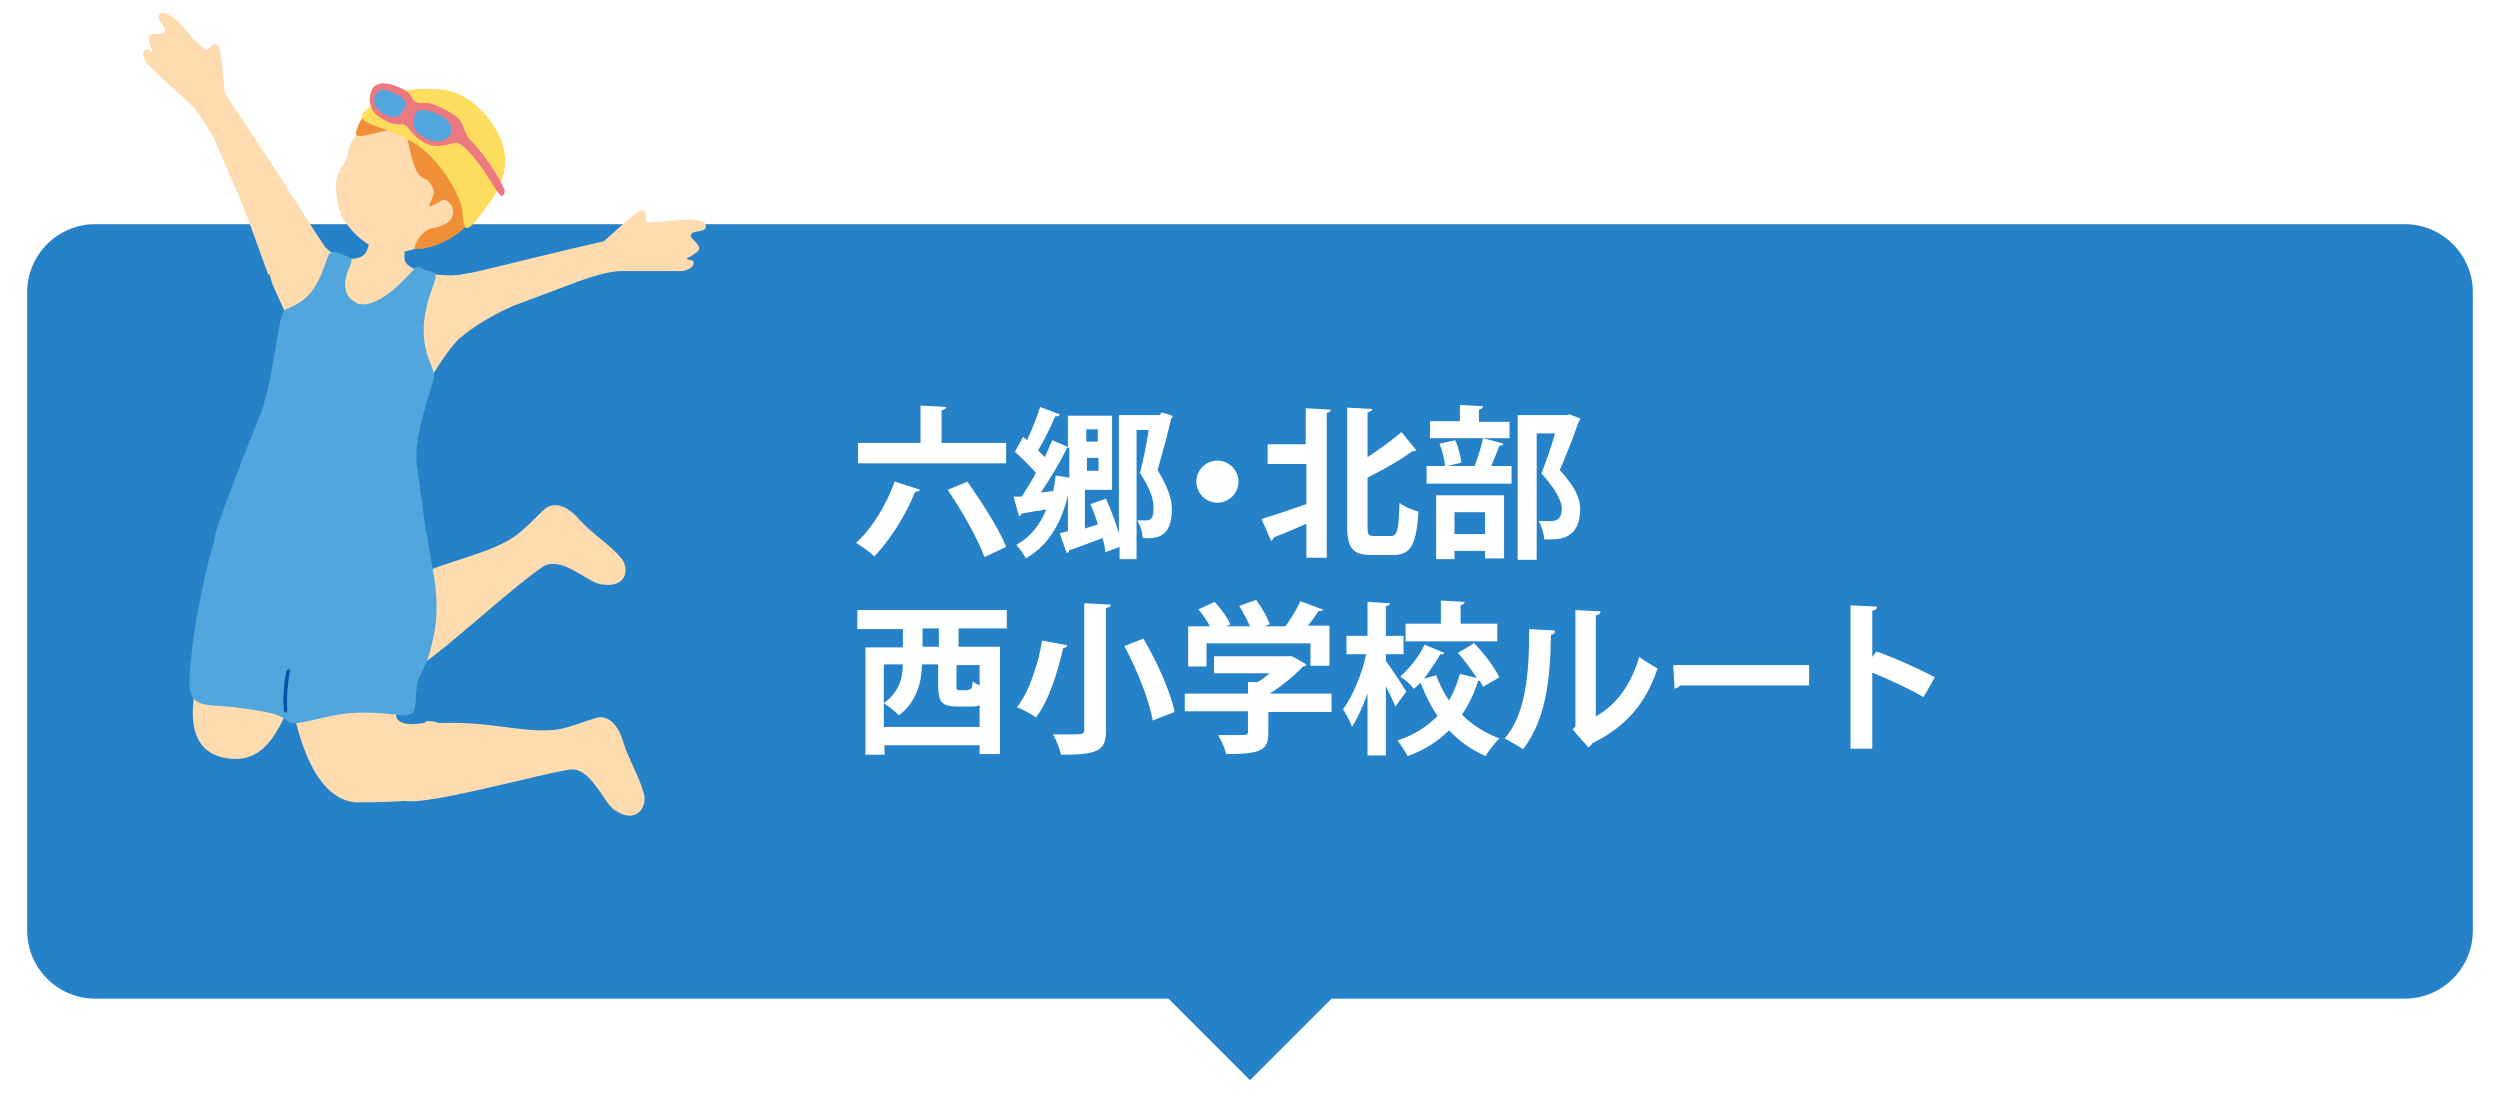 <svg width="368" height="163" viewBox="0 0 368 163" fill="none" xmlns="http://www.w3.org/2000/svg">
<g filter="url(#filter0_d_18_151)">
<path d="M354 29H14C8.5 29 4 33.5 4 39V133C4 138.5 8.5 143 14 143H172L184 155L196 143H354C359.5 143 364 138.5 364 133V39C364 33.5 359.5 29 354 29Z" fill="#2582C8"/>
</g>
<path d="M53.3 95.7C49.8 90.9 55.6 87.4 61.4 84.7C66.3 82.4 72.6 81.4 76.1 78.7C77.7 77.5 79 76 80.1 75C81.3 73.9 83.3 74.1 85.4 76.6C87 78.4 89.8 80.2 91.4 82.1C92.7 83.6 92.4 86.7 88.4 86C86.4 85.7 82.5 81.6 79.8 83.5C75.7 86.3 68.3 93.1 63.9 96.5C59.4 100 55.9 99.1 53.3 95.6V95.7Z" fill="#FFDBB0"/>
<path d="M42.5 104.4C44.5 100.9 41.9 96.9 39.6 95.8C36.9 94.5 31.3 93 30.5 95.1C28 102.1 26.6 110.1 32.8 111.5C39.1 112.9 40.9 107.1 42.5 104.4Z" fill="#FFDBB0"/>
<path d="M62.5 106.4C59 107 58.3 106 58.3 105.2C58.3 102.2 60.9 97.5 57.8 97.1C54 96.7 41.7 95.7 42.1 98.3C43.1 106.3 45.6 117.6 52.4 118.1C53.8 118.1 59.7 118.1 61.9 117.6C69.4 116.5 68.2 105.3 62.6 106.2V106.4H62.5Z" fill="#FFDBB0"/>
<path d="M63.4 35.5C60.4 37.4 57.3 37.5 55.2 36.5C53.1 35.5 51.5 33.9 50.3 31.8C49.5 29.9 49.4 27.5 49.5 26.6C49.7 25.8 50 24.9 50.6 24.1C51.8 22.3 50.4 21.7 53.8 18.5C54.8 17.5 60.1 13.4 65.8 15.9C70.8 18.1 69.6 31.5 63.4 35.5Z" fill="#FFDBB0"/>
<path d="M60 20.6C60 16.9 51.9 21.5 52.4 19.5C53.4 15.2 57.9 14.3 61.3 14.2C62.1 14.2 64.1 14 66 14.6C69.9 15.8 73.2 21 72.1 25.9C71.2 29.8 70.7 30.6 69.1 32.7C67.3 35.1 63.2 36.9 61.2 36.6C60.6 36.6 62.1 33.6 63.8 33.6C66.6 32.9 66.6 32 66.7 31.1C66.7 30.2 65.7 29.1 65 29.5C61.5 31.7 64.3 29.1 63.8 27.9C62.5 24.6 61.6 28.7 60 20.5V20.6Z" fill="#F18E38"/>
<path d="M53.7 16.4C51.5 18.5 58.2 18.5 62.4 22.1C65.9 25.1 67.8 29.4 68 30.7C68.3 32.8 68 35.1 70.3 32.2C72.3 29.6 75.6 25.8 73.9 21C72.6 17.4 69.1 13.6 65.1 13.2C61.1 12.8 56.8 13.2 53.7 16.4Z" fill="#FEDC5E"/>
<path d="M63.8 15.4C62.7 14.9 61.9 15.4 61.2 15C60.4 14.6 60.8 13.9 59.5 13.2C57.5 12.2 56.2 12 55.2 12.6C54.7 12.9 54.2 14.5 54.5 15.3C54.7 16.1 55 16.9 57 17.9C58.5 18.7 59.3 17.9 60 18.7C60.7 19.6 61.1 20.2 62.5 21C63.9 21.8 65.2 21.5 67 21C67.9 20.8 70.1 23.3 72 26.3C73.7 29.1 73.9 29.3 74.3 28.3C74.5 27.8 71.7 23 69.2 20.6C68.5 19.9 68.3 18.5 67.7 17.7C67.1 16.9 65.2 15.9 63.9 15.4H63.8Z" fill="#ED7980"/>
<path d="M61.1 16.9C60.6 17.9 60.6 19.1 62.2 20.1C64 21.2 65.8 20.8 66.3 19.8C66.8 18.8 66.1 17.5 64.4 16.8C62.7 16.1 61.6 15.9 61.1 16.8V16.9Z" fill="#51A7DD"/>
<path d="M55.3 13.9C54.8 14.9 55.1 16 56.6 16.8C58.4 17.7 58.8 17.1 59.4 16.2C60.2 15 59.4 14.3 57.9 13.7C56.4 13 55.8 13 55.3 14V13.9Z" fill="#51A7DD"/>
<path d="M39.5 40.5C39 39.2 36.1 30.9 35.2 28.9C33.4 25 31.8 20.9 31.7 20.8C30.6 18.7 29.2 16.5 28.2 15.5C27.2 14.5 22.1 10 21.6 9.3C21.1 8.6 20.8 7.7 21.4 7.3C21.8 7 22.3 7.7 22.4 7.6C22.6 7.6 22.2 7.1 22.1 6.7C21.9 5.7 21.6 5.2 22.6 5C23.6 5 24.3 5 24.3 4.4C24.3 3.8 22.8 2.7 23.5 2.1C24.1 1.5 25 2.3 25.9 2.9C26.5 3.3 27.9 5.1 29 6.3C29.5 6.8 30.1 7.2 30.2 7.3C30.7 7.6 31.1 6.3 31.9 6.5C32.7 6.5 32.9 12.7 33.1 13.7C33.1 13.8 36.6 19 39.7 23.7C42.1 27.3 46.1 33.8 47.8 36.3C49.9 39.4 47.3 44.1 45.4 44.7C43.9 45.2 41.7 45.8 39.7 40.4H39.5V40.5Z" fill="#FFDBB0"/>
<path d="M65.3 52.4C67.4 49 73.8 45.6 76.4 44.7C80.7 43.1 85.2 41.4 85.2 41.4C87.4 40.6 90 39.9 91.4 39.9H100.5C101.4 39.7 102.2 39.3 102.1 38.6C102.1 38.2 101.2 38.3 101.1 38.1C101.1 37.9 101.5 37.9 101.9 37.6C102.7 37 103.3 36.8 102.7 36C102.1 35.2 101.4 34.9 101.8 34.4C102.2 33.9 104 34.2 103.9 33.3C103.9 32.4 102.6 32.4 101.6 32.3C100.8 32.3 98.6 32.5 97 32.7H95.4C94.8 32.7 95.4 31.4 94.7 31C94 30.6 89.7 34.9 88.9 35.5C88.9 35.5 81.1 37.3 75.1 38.8C71.4 39.7 68 40.6 65.6 40.7C62 40.9 61 45 61.4 46.6C61.8 48.2 62.9 56.1 65.1 52.5H65.3V52.4Z" fill="#FFDBB0"/>
<path d="M55.1 32.1C55.4 32.1 59.6 33.1 60 33.1C60 33.8 59.3 37.6 59.6 38.4C60.4 40.4 66.4 40.8 68.1 40.4C73 39.1 72.9 45.1 68.1 49.3C66.3 50.9 63.5 55.2 62.7 57.1C60.4 62.5 49.3 54.3 47.1 53.2C44.2 51.8 43.5 49.2 40.3 42.3C37.6 36.4 44.7 31 47.2 35.5C48.6 37.9 52.1 38.8 53.6 37.5C54.5 36.7 55 32.4 55.1 31.9V32.1Z" fill="#FFDBB0"/>
<path d="M52.4 44.5C50.7 43.8 50.4 41.8 51.3 39.7C52 38 52 38.1 50.5 37.5C49 36.9 48.6 36.8 48.1 38.2C46.5 43 45.2 44.2 42 45.6C40.8 46.1 40.4 56.1 38.1 61.6C36.1 66.4 32.2 76.5 31.6 78.9C30.6 83.1 40 91.1 43.9 92C47.3 92.8 52.5 91.7 56.8 92.4C59 92.7 62.3 93.2 62.9 83.4C63.1 80.9 62.1 73.5 61.4 68.8C60.7 64.4 63.6 57 63.9 55.6C64.2 53.9 60.6 50.9 63.5 42.8C64.8 39.3 63.9 40.5 62.1 39.5C61 38.9 61.2 39.5 60.7 39.9C59.3 41.4 55.3 45.8 52.4 44.6V44.5Z" fill="#51A7DD"/>
<path d="M58.4 74.5C60.1 75 62 73.1 63.1 80.3C63.6 83.8 64.9 88.1 63.9 93.3C62.5 100.3 61.4 98 61.2 102.9C61 106.7 59.9 104.8 53.1 104.9C48.2 104.9 43.5 107.2 42.4 106.2C41.4 105.3 40.3 104.8 34.4 104.1C29.9 103.6 27.6 104.4 27.9 99.5C28.4 92.8 29.4 88.6 30.2 84.7C31.8 77.5 33.3 75.3 35.3 76C36.3 76.4 47.4 71.2 58.3 74.5H58.4Z" fill="#51A7DD"/>
<path d="M54.5 112.9C53.4 107.1 60.1 106.4 66.6 106.4C73.1 106.4 78.1 108.1 82.5 107.3C84.4 106.9 86.2 106.1 87.7 105.7C89.2 105.2 90.9 106.2 91.8 109.4C92.5 111.7 94.2 114.5 94.8 116.9C95.3 118.7 93.7 121.5 90.4 119.2C88.8 118.1 86.9 112.7 83.7 113.3C78.8 114.1 63.2 118.5 59.6 117.9C54 117 55.3 117.2 54.5 112.9Z" fill="#FFDBB0"/>
<path d="M42.1 104.9C42.1 104.9 41.8 104.9 41.8 104.7C41.6 103.4 41.8 100 42.2 98.7C42.2 98.7 42.4 98.5 42.5 98.5C42.6 98.5 42.7 98.7 42.7 98.8C42.4 100 42.1 103.3 42.3 104.5C42.3 104.5 42.3 104.8 42.1 104.8V104.9Z" fill="#0054A7"/>
<path d="M135.4 72.1C135.4 72.3 135 72.4 134.7 72.4C133.3 75.9 131 79.5 128.7 81.9C128.1 81.3 126.8 80.4 126 79.9C128.3 77.9 130.5 74.3 131.7 70.9L135.5 72.1H135.4ZM138.7 65.2H148.1V68.2H126.3V65.2H135.5V59.7L139.3 59.9C139.3 60.1 139.1 60.3 138.6 60.4V65.2H138.7ZM144.9 82C144 79.4 141.6 75.2 139.5 72.1L142.4 70.9C144.5 73.9 147.1 77.9 148.1 80.5L144.9 82Z" fill="white"/>
<path d="M171 60.7L172.6 61.2C172.6 61.4 172.6 61.5 172.4 61.6C171.9 63.8 171.2 66.4 170.4 69.2C171.9 71.7 172.5 73.4 172.5 74.9C172.5 79.3 170.1 79.3 168.2 79.2C168.2 78.5 167.9 77.4 167.4 76.6C167.9 76.6 168.4 76.6 168.7 76.6C169.6 76.6 169.8 76 169.8 74.7C169.8 73.4 169.3 72 167.8 69.6C168.4 67.3 168.8 65.2 169.1 63.3H167.3V82.3H164.8V80.5L162.7 81.3C162.7 80.7 162.5 80 162.3 79.2C160.5 79.9 158.6 80.6 157.4 81C157.4 81.2 157.2 81.4 157 81.4L156 78.5L157.2 78.2V72.9C156.2 77.1 154.3 80.3 151 82.2C150.7 81.6 150 80.6 149.6 80.2C151.6 79.1 153.1 77.3 154 75C152.6 75.2 151.4 75.4 150.4 75.6C150.4 75.8 150.2 75.9 150 76L149.2 73.1H150.4C151.1 72 151.8 70.9 152.5 69.6C151.6 68.6 150.4 67.4 149.4 66.5L150.6 64.3L151.2 64.8C151.9 63.2 152.7 61.3 153.1 59.9L156 61C156 61.2 155.7 61.3 155.3 61.3C154.7 62.8 153.7 64.8 152.8 66.3C153.1 66.6 153.5 67 153.8 67.3C154.2 66.4 154.6 65.5 154.9 64.8L157.2 65.8V61.2H163.7V72.1H159.7V77.8L161.6 77.2C161.3 76.1 160.9 75.1 160.5 74.2L162.8 73.4C163.5 75 164.3 77 164.7 78.6V61.1H170.7L171 60.7ZM155 72.4C155.2 71.6 155.3 70.8 155.4 70L157.4 70.3V65.9C157.4 65.9 157.2 65.9 157.1 65.9C156.1 67.9 154.6 70.5 153.2 72.5L154.9 72.3L155 72.4ZM161.6 63.2H159.9V65H161.6V63.2ZM160 69.3H161.7V67.4H160V69.3Z" fill="white"/>
<path d="M182.3 70.9C182.3 72.6 180.9 74 179.2 74C177.5 74 176.1 72.6 176.1 70.9C176.1 69.2 177.5 67.8 179.2 67.8C180.9 67.8 182.3 69.2 182.3 70.9Z" fill="white"/>
<path d="M192.2 65.4V60.1L195.9 60.3C195.9 60.5 195.7 60.7 195.3 60.8V82.1H192.3V77.1C190.5 77.9 188.8 78.6 187.5 79.1C187.5 79.3 187.3 79.5 187.1 79.6L185.7 76.4C187.3 75.9 189.8 75.1 192.3 74.2V68.3H186.6V65.4H192.3H192.2ZM201.3 77.4C201.3 78.7 201.4 78.9 202.3 78.9H204.8C205.7 78.9 205.9 77.9 206 74C206.7 74.6 208 75.1 208.8 75.3C208.5 79.9 207.8 81.7 205.1 81.7H201.9C199.1 81.7 198.3 80.7 198.3 77.3V60L202 60.2C202 60.4 201.8 60.6 201.3 60.7V67.3C203.1 66.1 204.9 64.8 206.3 63.6L208.5 66.3C208.5 66.3 208.2 66.5 207.9 66.4C206.2 67.7 203.7 69.1 201.3 70.3V77.4Z" fill="white"/>
<path d="M217.1 68.5C217.5 67.4 218.1 65.7 218.3 64.5L221.3 65.3C221.3 65.5 221 65.6 220.7 65.6C220.4 66.5 219.9 67.7 219.5 68.6H222.5V71.2H210V68.6H217.6H217.1V68.5ZM222.2 62V64.5H210.5V62H214.9V59.6L218.3 59.8C218.3 60 218.1 60.2 217.7 60.3V62.1H222.1L222.2 62ZM211.4 82.3V72.9H221.4V82.2H218.6V81.1H214.1V82.3H211.4ZM212.7 68.7C212.7 67.8 212.3 66.3 211.9 65.3L214.2 64.8C214.7 65.8 215 67.2 215.1 68.1L212.7 68.7ZM218.6 75.4H214.1V78.6H218.6V75.4ZM230.8 60.9L232.6 61.6C232.6 61.8 232.6 61.9 232.4 62C231.7 64.1 230.7 66.6 229.6 69.2C231.8 71.6 232.6 73.3 232.6 74.9C232.6 79.4 229.5 79.4 228.1 79.4C226.7 79.4 227.6 79.4 227.3 79.4C227.3 78.6 226.9 77.4 226.5 76.7C227.2 76.7 227.8 76.7 228.3 76.7C229.7 76.7 229.9 75.7 229.9 74.8C229.9 73.9 229.1 72.1 226.9 69.7C227.7 67.6 228.4 65.6 228.9 63.8H226.2V82.4H223.4V61.1H231L230.8 60.9Z" fill="white"/>
<path d="M148.3 92.5H141.1V95.2H147.2V111H144.2V109.7H130.2V111.1H127.4V95.3H132.9V92.6H126.2V89.8H148.2V92.6L148.3 92.5ZM130.2 107H144.2V103.8C143.8 104 143.4 104 142.9 104H140.9C138.5 104 138.1 103.2 138.1 100.8V97.8H135.7C135.7 100.2 135 103.3 132.3 105.3C131.9 104.8 130.7 103.9 130.1 103.5C132.5 101.8 132.9 99.5 132.9 97.8H130.1V107H130.2ZM138.2 95.2V92.5H135.8V95.2H138.2ZM142.6 101.5C143 101.5 143.1 101.3 143.2 100.3C143.4 100.5 143.8 100.7 144.2 100.9V97.9H140.8V100.9C140.8 101.5 140.8 101.6 141.3 101.6H142.5L142.6 101.5Z" fill="white"/>
<path d="M157.1 95C157.1 95.2 156.8 95.4 156.5 95.4C155.8 98.5 154.5 103 152.5 105.6C151.8 105.1 150.5 104.4 149.7 104.1C151.6 101.7 152.9 97.4 153.4 94.3L157.2 95H157.1ZM159.7 88.8L163.5 89C163.5 89.3 163.3 89.4 162.8 89.5V107.5C162.8 110.5 161.7 111.1 156.2 111.1C156 110.3 155.5 108.9 155 108.1C156.2 108.1 157.4 108.1 158.2 108.1C159 108.1 159.6 108.1 159.6 107.5V88.8H159.7ZM169.7 106.1C169.2 103.2 167.4 98.6 165.5 95.1L168.3 94C170.3 97.4 172.3 101.8 172.9 104.8L169.8 106L169.7 106.1Z" fill="white"/>
<path d="M196 102.2V104.8H186.7V107.9C186.7 110.5 185.5 111 180.5 111C180.3 110.2 179.8 109 179.3 108.2C180.3 108.2 181.4 108.2 182.1 108.2C183.6 108.2 183.7 108.2 183.7 107.7V104.7H174.4V102.1H183.7V100.4H185.1C185.7 100.1 186.3 99.6 186.9 99.1H178.7V96.6H190.1C190.1 96.5 192.3 97.8 192.3 97.8C192.3 98 192 98.1 191.8 98.1C190.6 99.4 188.8 100.9 186.9 102.1H196V102.2ZM177.6 94.8V98.1H174.9V92.2H178.1C177.7 91.4 177 90.4 176.4 89.7L178.8 88.6C179.7 89.6 180.7 90.9 181.1 91.9L180.5 92.2H184C183.6 91.3 183 90.1 182.4 89.2L184.9 88.3C185.7 89.4 186.6 90.9 186.9 91.9L186.1 92.2H189.2C190 91.1 190.9 89.7 191.4 88.5C194.6 89.7 194.7 89.7 194.8 89.7C194.7 89.9 194.4 90 194.1 89.9C193.7 90.6 193.1 91.4 192.5 92.1H195.7V98H192.9V94.7H177.6V94.8Z" fill="white"/>
<path d="M204 97.3C204.7 98.2 206.6 101.1 207 101.8L205.4 104C205.1 103.2 204.5 102.1 204 101V111.2H201.3V102.1C200.6 104 199.8 105.8 199 107C198.8 106.2 198.1 105.1 197.7 104.4C199.1 102.5 200.5 99.2 201.1 96.3H198.2V93.6H201.3V88.6L204.6 88.8C204.6 89 204.4 89.2 204 89.2V93.6H206.6V96.3H204V97.5V97.3ZM216.9 94.6C218.4 96.1 220 98.2 220.7 99.7L218.3 101.1C218.2 100.8 218 100.5 217.8 100.2C217.8 100.2 217.7 100.2 217.6 100.2C217 102 216.3 103.6 215.2 105.2C216.7 106.7 218.6 107.9 220.7 108.7C220.1 109.3 219.1 110.5 218.7 111.3C216.6 110.4 214.8 109.1 213.3 107.5C211.7 109.1 209.7 110.4 207.2 111.3C206.9 110.7 206.2 109.6 205.7 109C208.2 108.2 210.1 106.9 211.6 105.4C210.6 103.9 209.8 102.3 209.1 100.5C208.8 100.8 208.5 101.1 208.1 101.4C207.7 100.8 206.8 100 206.1 99.6C207.5 98.4 208.9 96.6 209.7 94.9L212.6 96.1C212.6 96.2 212.4 96.4 212 96.3C211.4 97.4 210.5 98.7 209.6 99.9L211.4 99.4C211.9 100.7 212.5 102 213.3 103.1C214 101.9 214.5 100.6 214.9 99.2L217.4 99.8C216.6 98.6 215.6 97.2 214.6 96.1L216.8 94.8L216.9 94.6ZM220.4 91.8V94.4H206.9V91.8H212.1V88.4L215.6 88.6C215.6 88.8 215.4 89 215 89.1V91.8H220.4Z" fill="white"/>
<path d="M228.9 92.9C228.9 93.2 228.7 93.4 228.3 93.4C228.2 100.3 227.5 105.9 224.2 110.3C223.5 109.8 222.4 109.2 221.5 108.7C224.7 105 225.1 98.7 225.1 92.6L228.8 92.8L228.9 92.9ZM235 105.4C238.2 103.6 240.2 100.4 241.3 96.7C241.9 97.2 243.3 98 244 98.4C242.3 103.4 239.5 106.9 234.4 109.4C234.3 109.6 234 109.9 233.8 110L231.5 107.4L231.9 106.9V89.8L235.6 90C235.6 90.3 235.4 90.5 234.9 90.6V105.5L235 105.4Z" fill="white"/>
<path d="M246.3 97.9H266.3V100.9H247.3C247.2 101.1 246.8 101.3 246.5 101.4L246.3 97.9Z" fill="white"/>
<path d="M283.1 102.6C281.1 101.4 278 100 275.6 99V110.2H272.4V89.1L276.3 89.3C276.3 89.6 276.1 89.8 275.6 89.9V96.7L276.2 95.9C278.8 96.8 282.4 98.4 284.8 99.7L283.1 102.7V102.6Z" fill="white"/>
<defs>
<filter id="filter0_d_18_151" x="0" y="29" width="368" height="134" filterUnits="userSpaceOnUse" color-interpolation-filters="sRGB">
<feFlood flood-opacity="0" result="BackgroundImageFix"/>
<feColorMatrix in="SourceAlpha" type="matrix" values="0 0 0 0 0 0 0 0 0 0 0 0 0 0 0 0 0 0 127 0" result="hardAlpha"/>
<feOffset dy="4"/>
<feGaussianBlur stdDeviation="2"/>
<feComposite in2="hardAlpha" operator="out"/>
<feColorMatrix type="matrix" values="0 0 0 0 0 0 0 0 0 0 0 0 0 0 0 0 0 0 0.25 0"/>
<feBlend mode="normal" in2="BackgroundImageFix" result="effect1_dropShadow_18_151"/>
<feBlend mode="normal" in="SourceGraphic" in2="effect1_dropShadow_18_151" result="shape"/>
</filter>
</defs>
</svg>
